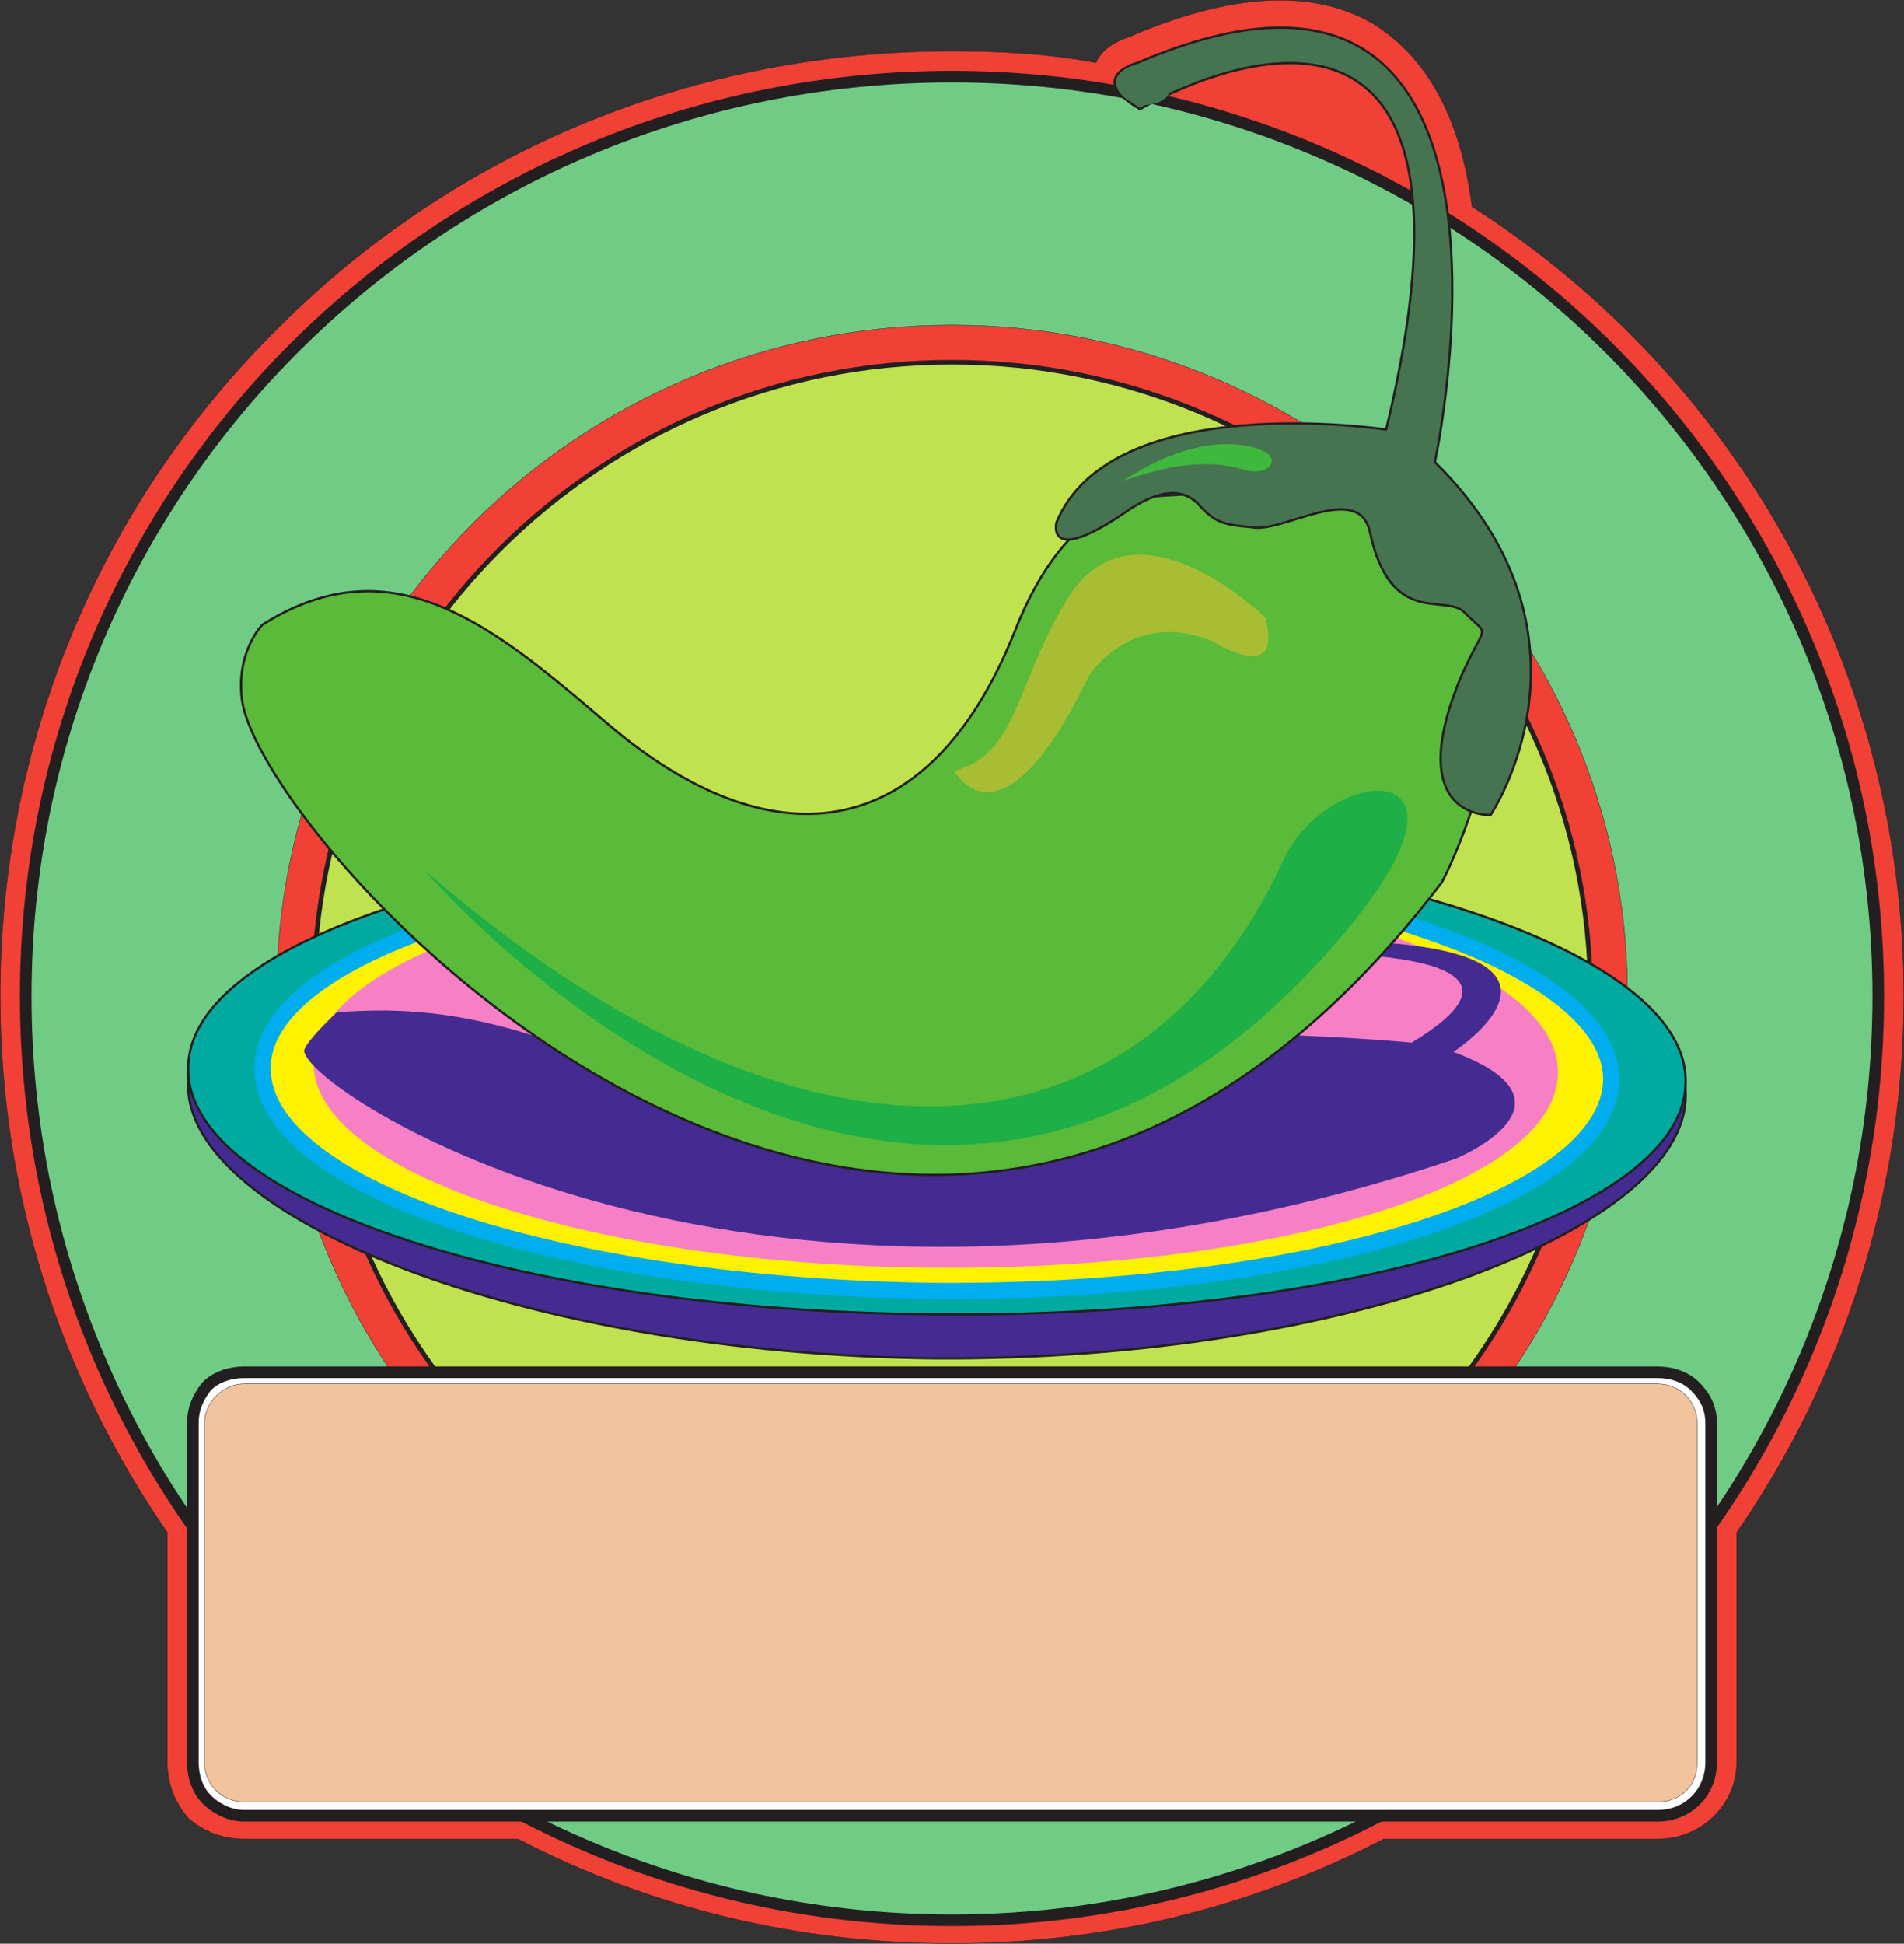<svg xmlns="http://www.w3.org/2000/svg" width="615.12" height="627.815"><rect width="100%" height="100%" fill="#333333" stroke="none"/><path fill="#f14036" fill-rule="evenodd" d="M615.06 321.755c0-102.75-51.75-198.75-139.5-255-3.75-29.25-15-48.75-32.25-59.25-19.5-11.25-45.75-9.75-78.75 4.5-2.25.75-8.25 3-10.5 8.25-15.75-3-31.5-3.75-46.5-3.75-82.5 0-159.75 31.5-217.5 89.25-58.5 57.75-90 135-90 216 0 62.25 18.75 122.25 54 173.25v74.25c0 6.75 2.25 12.75 6.75 18 5.25 4.5 11.25 6.75 18 6.75h88.5c43.5 22.5 90.75 33.75 140.25 33.75 48.75 0 96-11.25 139.5-33.75h88.5c14.25 0 25.5-11.25 25.5-24.75v-74.25c35.25-51 54-111 54-173.25"/><path fill="none" stroke="#231f20" stroke-linecap="round" stroke-linejoin="round" stroke-miterlimit="10" stroke-width=".12" d="M615.06 321.755c0-102.75-51.75-198.75-139.5-255-3.75-29.25-15-48.75-32.25-59.25-19.5-11.25-45.75-9.75-78.75 4.5-2.25.75-8.25 3-10.5 8.25-15.75-3-31.5-3.75-46.5-3.75-82.5 0-159.75 31.5-217.5 89.25-58.5 57.75-90 135-90 216 0 62.25 18.75 122.25 54 173.25v74.25c0 6.75 2.25 12.75 6.75 18 5.25 4.5 11.25 6.75 18 6.75h88.5c43.5 22.5 90.75 33.75 140.25 33.75 48.75 0 96-11.25 139.5-33.75h88.5c14.25 0 25.5-11.25 25.5-24.75v-74.25c35.25-51 54-111 54-173.25zm0 0"/><path fill="#70cc85" fill-rule="evenodd" d="M307.56 620.255c165 0 299.25-133.5 299.25-298.5 0-164.25-134.25-297-299.25-297-165.75 0-299.25 132.75-299.25 297 0 165 133.5 298.5 299.25 298.5"/><path fill="none" stroke="#231f20" stroke-linecap="round" stroke-linejoin="round" stroke-miterlimit="10" stroke-width="3.75" d="M307.56 620.255c165 0 299.25-133.5 299.25-298.5 0-164.25-134.25-297-299.25-297-165.75 0-299.25 132.75-299.25 297 0 165 133.5 298.5 299.25 298.5zm0 0"/><path fill="#f14036" fill-rule="evenodd" d="M307.56 539.255c120 0 218.25-97.5 218.25-217.5 0-119.25-98.25-216.75-218.25-216.75-120.75 0-218.25 97.5-218.25 216.75 0 120 97.5 217.5 218.25 217.5"/><path fill="none" stroke="#231f20" stroke-linecap="round" stroke-linejoin="round" stroke-miterlimit="10" stroke-width=".12" d="M307.56 539.255c120 0 218.25-97.5 218.25-217.5 0-119.25-98.25-216.75-218.25-216.75-120.75 0-218.25 97.5-218.25 216.75 0 120 97.5 217.5 218.25 217.5zm0 0"/><path fill="#bfe24e" fill-rule="evenodd" d="M307.56 527.255c114 0 206.25-91.5 206.25-205.5 0-112.5-92.25-204.75-206.25-204.75s-206.25 92.25-206.25 204.75c0 114 92.25 205.5 206.25 205.5"/><path fill="none" stroke="#231f20" stroke-linecap="round" stroke-linejoin="round" stroke-miterlimit="10" stroke-width="1.5" d="M307.56 527.255c114 0 206.25-91.5 206.25-205.5 0-112.5-92.25-204.75-206.25-204.75s-206.25 92.25-206.25 204.75c0 114 92.25 205.5 206.25 205.5zm0 0"/><path fill="#442b91" fill-rule="evenodd" d="M302.31 438.755c133.5.75 242.25-42 242.25-84.75.75-42.75-108-77.25-241.5-78.75s-242.25 32.25-242.25 75c-.75 42.75 107.25 87 241.5 88.5"/><path fill="none" stroke="#231f20" stroke-linecap="round" stroke-linejoin="round" stroke-miterlimit="10" stroke-width=".75" d="M302.31 438.755c133.5.75 242.25-42 242.25-84.75.75-42.75-108-77.25-241.5-78.75s-242.25 32.25-242.25 75c-.75 42.75 107.25 87 241.5 88.5zm0 0"/><path fill="#00aaa0" fill-rule="evenodd" d="M302.31 424.505c133.5 1.5 242.25-32.25 242.25-75 .75-42.75-108-78-240.75-79.5-134.25-.75-243 32.25-243 75-.75 42.75 108 78.75 241.5 79.5"/><path fill="none" stroke="#231f20" stroke-linecap="round" stroke-linejoin="round" stroke-miterlimit="10" stroke-width=".75" d="M302.31 424.505c133.5 1.5 242.25-32.25 242.25-75 .75-42.75-108-78-240.75-79.5-134.25-.75-243 32.25-243 75-.75 42.75 108 78.75 241.5 79.5zm0 0"/><path fill="#fff200" fill-rule="evenodd" d="M302.31 417.005c120 .75 217.5-29.25 218.25-68.25 0-38.25-96.75-69.75-217.5-71.25-120-.75-218.25 29.25-218.25 67.5 0 39 96.75 70.5 217.5 72"/><path fill="none" stroke="#00adef" stroke-linecap="round" stroke-linejoin="round" stroke-miterlimit="10" stroke-width="5.25" d="M302.31 417.005c120 .75 217.5-29.25 218.25-68.25 0-38.25-96.75-69.75-217.5-71.25-120-.75-218.25 29.25-218.25 67.5 0 39 96.75 70.5 217.5 72zm0 0"/><path fill="#f67fc6" fill-rule="evenodd" d="M302.31 409.505c110.25.75 201-27 201-63 .75-35.25-89.25-64.5-200.25-65.25s-201 27-201.75 62.25c0 35.25 90 65.25 201 66"/><path fill="#442b91" fill-rule="evenodd" d="M469.56 339.755s64.5-42-71.25-35.25c0 0-16.5 0-.75 3.75 0 0 117-6.75 58.5 28.5 0 0-81-7.5-103.5 2.25 0 0-2.25.75 3 .75-6.75 1.5-14.25 3.75-21 6.75-36.75 15-85.5 13.5-126.75 0-29.25-9-55.5-23.25-99-19.5 0 0-9 8.25-10.5 12-3 11.25 144.75 111.75 372 35.25 0 0 43.5-18-.75-34.5"/><path fill="#5aba39" fill-rule="evenodd" d="M78.06 225.005c3.75 46.5 217.5 283.5 387.75 60 0 0 74.25-138.75-95.25-124.5 0 0-25.5-.75-42.75 43.5-28.5 71.25-80.25 73.5-131.25 30-36-30.75-69-59.25-111.75-32.25 0 0-8.25 8.25-6.75 23.25"/><path fill="none" stroke="#231f20" stroke-linecap="round" stroke-linejoin="round" stroke-miterlimit="10" stroke-width=".75" d="M78.06 225.005c3.75 46.5 217.5 283.5 387.75 60 0 0 74.25-138.75-95.25-124.5 0 0-25.5-.75-42.75 43.5-28.5 71.25-80.25 73.5-131.25 30-36-30.75-69-59.25-111.75-32.25 0 0-8.25 8.25-6.75 23.25zm0 0"/><path fill="#1eaf46" fill-rule="evenodd" d="M137.31 281.255s157.5 184.5 296.25 21c51-60-4.5-55.5-18.75-24.75-46.5 101.25-154.5 110.25-277.5 3.75"/><path fill="#477450" fill-rule="evenodd" d="M341.31 168.755s-3.75 15 24-4.5c6-3.75 15-8.25 21.75-1.5 5.25 6 8.25 6.75 17.25 7.5 9.75 2.25 34.5-15 38.25 1.5 6.75 31.5 24.75 19.5 30.75 26.25 8.25 8.25 6.75 2.25-1.5 21-18.75 45.75 9.75 44.25 9.75 44.25s39-57.75-18-114c0 0 40.5-187.5-96-129 0 0-17.25 4.5.75 15 0 0 122.25-72.75 79.5 103.5 0 0-88.5-13.5-106.5 30"/><path fill="none" stroke="#231f20" stroke-linecap="round" stroke-linejoin="round" stroke-miterlimit="10" stroke-width=".75" d="M341.31 168.755s-3.75 15 24-4.5c6-3.75 15-8.25 21.75-1.5 5.25 6 8.25 6.75 17.25 7.5 9.75 2.25 34.5-15 38.25 1.5 6.75 31.5 24.75 19.5 30.75 26.25 8.25 8.25 6.75 2.25-1.5 21-18.75 45.75 9.75 44.25 9.75 44.25s39-57.75-18-114c0 0 40.5-187.5-96-129 0 0-17.25 4.5.75 15 0 0 122.25-72.75 79.5 103.5 0 0-88.5-13.5-106.5 30zm0 0"/><path fill="#a8bd33" fill-rule="evenodd" d="M408.81 199.505s-42.75-42-64.5-5.25c-16.5 27.75-15.75 49.5-36 54.75 0 0 15 28.5 43.5-30.75 0 0 13.5-21.75 39.75-11.25 0 0 23.25 15 17.25-7.5"/><path fill="#477450" fill-rule="evenodd" d="M368.31 33.755c4.5.75 9-1.5 9.75-4.5.75-3.75-3-6.75-7.5-7.5-5.25-1.5-9 .75-9.75 4.5-.75 3 3 6.75 7.5 7.5"/><path fill="#3fb93c" fill-rule="evenodd" d="M363.06 155.255s22.5-16.5 42.75-10.5c9.75 3 3.75 9.75-4.5 6.75-9-2.25-18.75-3-38.25 3.75"/><path fill="#fff" fill-rule="evenodd" d="M547.56 447.755c-3-3-7.5-4.5-12-4.5H78.81c-4.5 0-9 1.5-12 4.5-3 3.75-4.5 7.5-4.5 12v109.5c0 4.5 1.5 9 4.5 12s7.5 5.25 12 5.25h456.75c9.75 0 17.25-7.5 17.25-17.25v-109.5c0-4.5-1.5-8.25-5.25-12"/><path fill="none" stroke="#231f20" stroke-linecap="round" stroke-linejoin="round" stroke-miterlimit="10" stroke-width="3.75" d="M547.56 447.755c-3-3-7.5-4.5-12-4.5H78.81c-4.5 0-9 1.5-12 4.5-3 3.75-4.5 7.5-4.5 12v109.5c0 4.5 1.5 9 4.5 12s7.5 5.25 12 5.25h456.75c9.75 0 17.25-7.5 17.25-17.25v-109.5c0-4.5-1.5-8.25-5.25-12zm0 0"/><path fill="#f1c49e" fill-rule="evenodd" d="M535.56 582.005c7.5 0 12.75-5.25 12.75-12.75v-109.5c0-6.75-5.25-12.75-12.75-12.75H78.81c-6.75 0-12.75 6-12.75 12.75v109.5c0 7.5 6 12.75 12.75 12.75h456.75"/><path fill="none" stroke="#231f20" stroke-linecap="round" stroke-linejoin="round" stroke-miterlimit="10" stroke-width=".12" d="M535.56 582.005c7.5 0 12.75-5.25 12.75-12.75v-109.5c0-6.75-5.25-12.75-12.75-12.75H78.81c-6.75 0-12.75 6-12.75 12.75v109.5c0 7.5 6 12.75 12.75 12.75zm0 0"/></svg>
